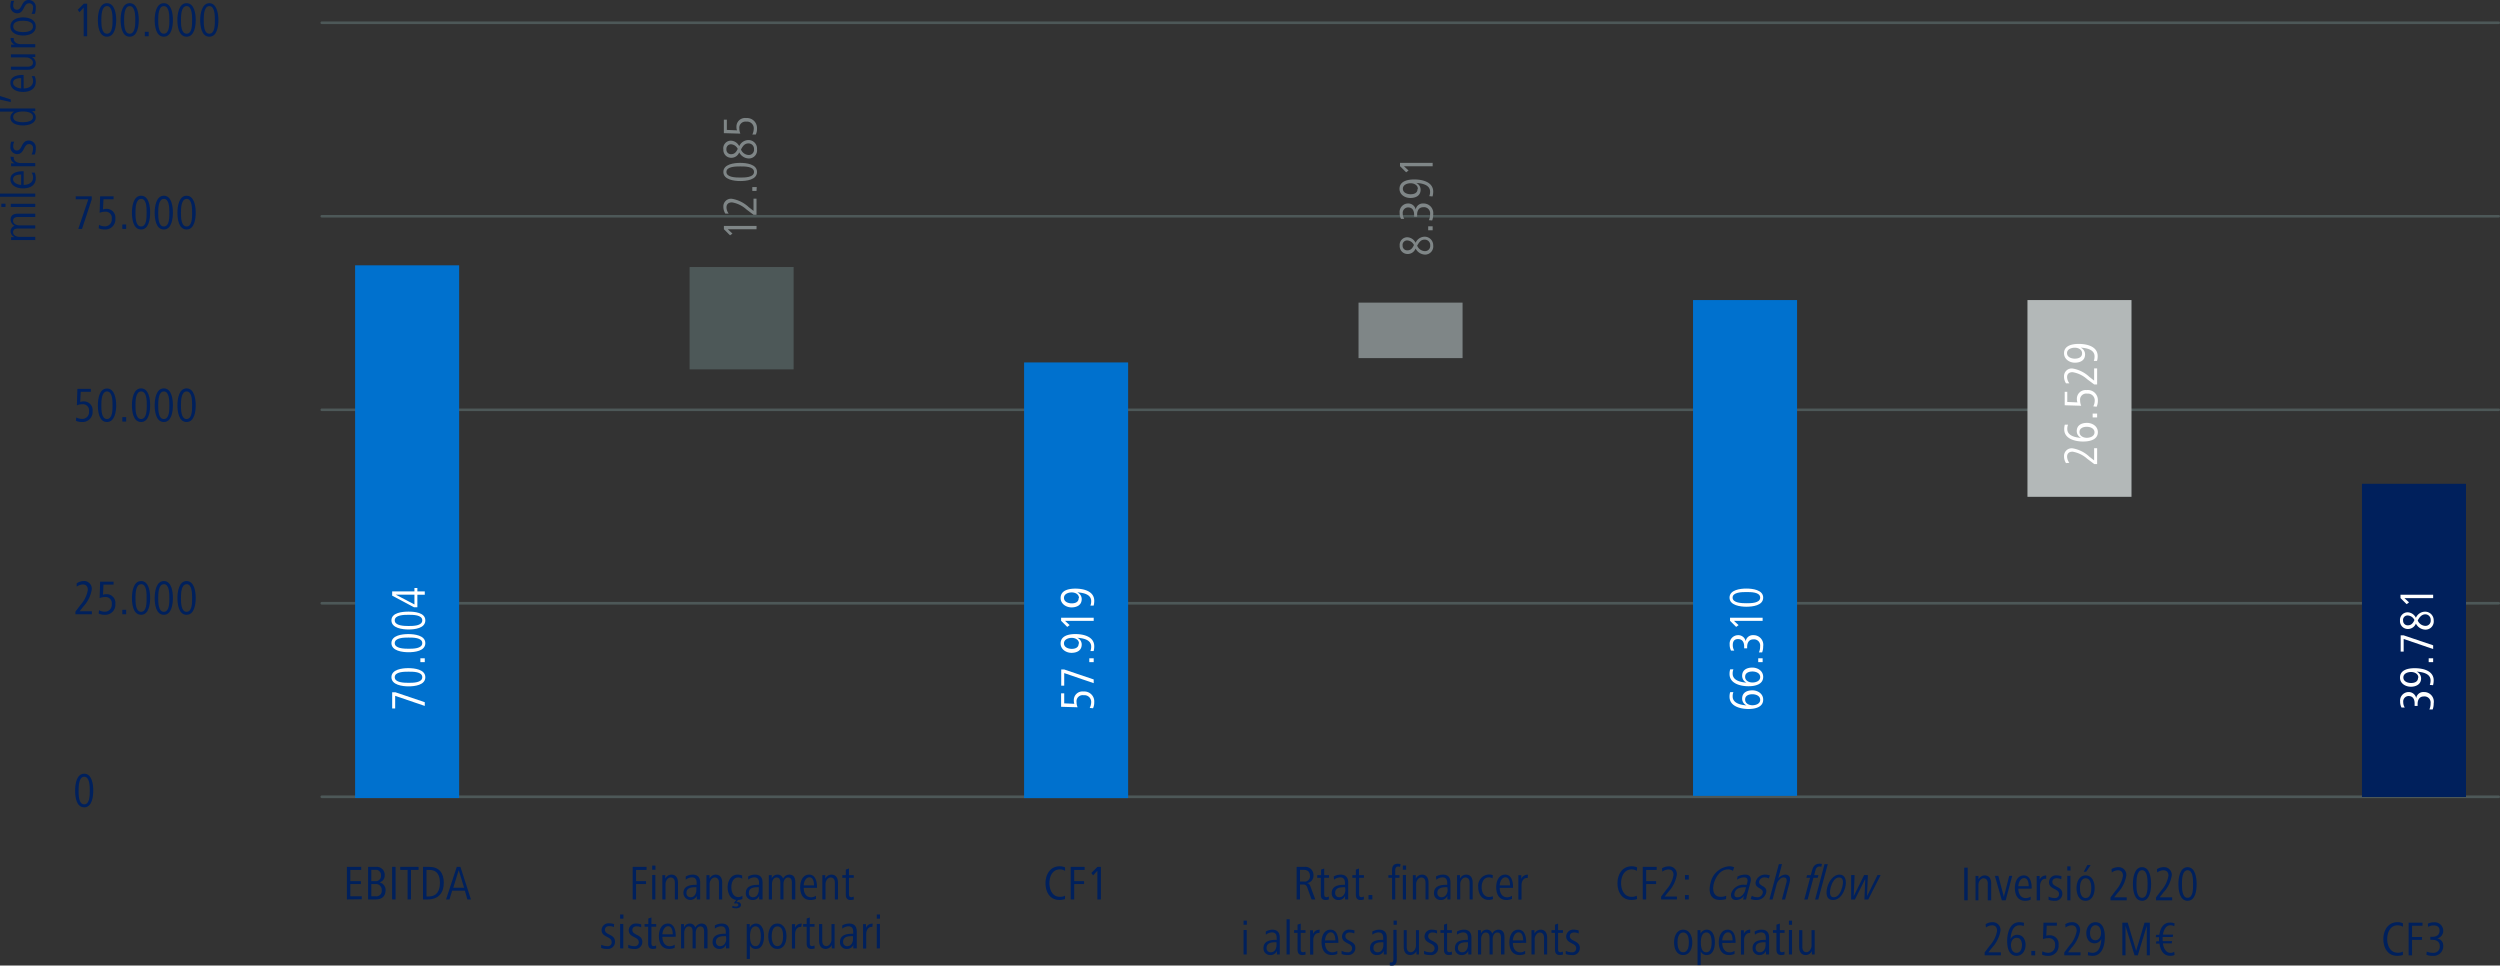 <svg xmlns="http://www.w3.org/2000/svg" viewBox="0 0 408.75 157.87"><rect x="0" y="0" width="408.75" height="157.87" fill="#333333" stroke="none"/><title>c4-grafic-7</title><g id="Capa_2" data-name="Capa 2"><g id="Capa_1-2" data-name="Capa 1"><path d="M13.68,5.93V1.24L13,2l-.29-.4,1-1h.54V5.93Z" style="fill:#00205c"/><path d="M17.49,6C16.17,6,16,4.23,16,3.27S16.21.52,17.49.52,19,2.3,19,3.27,18.78,6,17.49,6Zm0-5c-.88,0-.92,1.53-.92,2.26s0,2.25.92,2.25S18.4,4,18.4,3.27,18.38,1,17.49,1Z" style="fill:#00205c"/><path d="M21.21,6c-1.32,0-1.49-1.79-1.49-2.75S19.93.52,21.21.52s1.48,1.78,1.48,2.75S22.5,6,21.21,6Zm0-5c-.88,0-.92,1.53-.92,2.26s0,2.25.92,2.25.91-1.52.91-2.25S22.1,1,21.21,1Z" style="fill:#00205c"/><path d="M23.68,5.93V5.2h.63v.73Z" style="fill:#00205c"/><path d="M26.79,6c-1.32,0-1.5-1.79-1.5-2.75S25.51.52,26.79.52s1.48,1.78,1.48,2.75S28.08,6,26.79,6Zm0-5c-.89,0-.92,1.53-.92,2.26s0,2.25.92,2.25.9-1.52.9-2.25S27.68,1,26.79,1Z" style="fill:#00205c"/><path d="M30.51,6C29.19,6,29,4.23,29,3.27S29.23.52,30.51.52,32,2.3,32,3.27,31.8,6,30.51,6Zm0-5c-.89,0-.92,1.53-.92,2.26s0,2.25.92,2.25.9-1.52.9-2.25S31.4,1,30.51,1Z" style="fill:#00205c"/><path d="M34.23,6c-1.32,0-1.5-1.79-1.5-2.75S33,.52,34.23.52s1.48,1.78,1.48,2.75S35.52,6,34.23,6Zm0-5c-.89,0-.92,1.53-.92,2.26s0,2.25.92,2.25.9-1.52.9-2.25S35.12,1,34.23,1Z" style="fill:#00205c"/><path d="M13.41,37.43H12.8l1.64-4.85H12.38V32.1H15v.51Z" style="fill:#00205c"/><path d="M17.13,37.52a2.31,2.31,0,0,1-1-.2l.06-.55a2,2,0,0,0,.93.24,1.11,1.11,0,0,0,1.15-1.23,1,1,0,0,0-1.13-1.16,2.06,2.06,0,0,0-.85.18l.08-2.7h2.2v.48H16.92l-.08,1.66a1.55,1.55,0,0,1,.53-.09,1.42,1.42,0,0,1,1.49,1.58A1.64,1.64,0,0,1,17.13,37.52Z" style="fill:#00205c"/><path d="M20,37.43V36.7h.63v.73Z" style="fill:#00205c"/><path d="M23.07,37.52c-1.32,0-1.5-1.79-1.5-2.75S21.79,32,23.07,32s1.48,1.78,1.48,2.75S24.36,37.52,23.07,37.52Zm0-5c-.89,0-.92,1.53-.92,2.26s0,2.25.92,2.25.9-1.52.9-2.25S24,32.51,23.07,32.51Z" style="fill:#00205c"/><path d="M26.79,37.52c-1.32,0-1.5-1.79-1.5-2.75S25.51,32,26.79,32s1.48,1.78,1.48,2.75S28.08,37.52,26.79,37.52Zm0-5c-.89,0-.92,1.53-.92,2.26s0,2.25.92,2.25.9-1.52.9-2.25S27.68,32.51,26.79,32.51Z" style="fill:#00205c"/><path d="M30.51,37.52c-1.32,0-1.5-1.79-1.5-2.75S29.23,32,30.51,32,32,33.8,32,34.77,31.8,37.52,30.51,37.52Zm0-5c-.89,0-.92,1.53-.92,2.26s0,2.25.92,2.25.9-1.52.9-2.25S31.4,32.51,30.51,32.51Z" style="fill:#00205c"/><path d="M13.41,69a2.31,2.31,0,0,1-1-.2l.06-.55a2,2,0,0,0,.93.24,1.1,1.1,0,0,0,1.15-1.23,1,1,0,0,0-1.13-1.16,2.06,2.06,0,0,0-.85.18l.08-2.7h2.2v.48H13.2l-.08,1.66a1.6,1.6,0,0,1,.53-.09,1.42,1.42,0,0,1,1.49,1.58A1.64,1.64,0,0,1,13.41,69Z" style="fill:#00205c"/><path d="M17.49,69C16.17,69,16,67.23,16,66.27s.21-2.75,1.49-2.75S19,65.3,19,66.27,18.78,69,17.49,69Zm0-5c-.88,0-.92,1.53-.92,2.26s0,2.25.92,2.25.91-1.52.91-2.25S18.38,64,17.49,64Z" style="fill:#00205c"/><path d="M20,68.93V68.2h.63v.73Z" style="fill:#00205c"/><path d="M23.07,69c-1.32,0-1.5-1.79-1.5-2.75s.22-2.75,1.5-2.75,1.48,1.78,1.48,2.75S24.36,69,23.07,69Zm0-5c-.89,0-.92,1.53-.92,2.26s0,2.25.92,2.25S24,67,24,66.27,24,64,23.07,64Z" style="fill:#00205c"/><path d="M26.79,69c-1.32,0-1.5-1.79-1.5-2.75s.22-2.75,1.5-2.75,1.48,1.78,1.48,2.75S28.08,69,26.79,69Zm0-5c-.89,0-.92,1.53-.92,2.26s0,2.25.92,2.25.9-1.52.9-2.25S27.68,64,26.79,64Z" style="fill:#00205c"/><path d="M30.51,69c-1.32,0-1.5-1.79-1.5-2.75s.22-2.75,1.5-2.75S32,65.3,32,66.27,31.8,69,30.51,69Zm0-5c-.89,0-.92,1.53-.92,2.26s0,2.25.92,2.25.9-1.52.9-2.25S31.4,64,30.51,64Z" style="fill:#00205c"/><path d="M12.33,100.43V100l.88-1.16a4.71,4.71,0,0,0,1.15-2.38c0-.55-.25-.9-.82-.9a1.79,1.79,0,0,0-1,.37l0-.55A2,2,0,0,1,13.64,95,1.26,1.26,0,0,1,15,96.41a5.28,5.28,0,0,1-1.36,2.74l-.62.79h2v.49Z" style="fill:#00205c"/><path d="M17.13,100.52a2.31,2.31,0,0,1-1-.2l.06-.55a2,2,0,0,0,.93.24,1.11,1.11,0,0,0,1.15-1.23,1,1,0,0,0-1.13-1.16,2.06,2.06,0,0,0-.85.18l.08-2.7h2.2v.48H16.92l-.08,1.66a1.55,1.55,0,0,1,.53-.09,1.42,1.42,0,0,1,1.49,1.58A1.64,1.64,0,0,1,17.13,100.52Z" style="fill:#00205c"/><path d="M20,100.43V99.7h.63v.73Z" style="fill:#00205c"/><path d="M23.07,100.52c-1.32,0-1.5-1.79-1.5-2.75S21.79,95,23.07,95s1.48,1.78,1.48,2.75S24.36,100.52,23.07,100.52Zm0-5c-.89,0-.92,1.53-.92,2.26s0,2.25.92,2.25.9-1.52.9-2.25S24,95.51,23.07,95.51Z" style="fill:#00205c"/><path d="M26.79,100.52c-1.32,0-1.5-1.79-1.5-2.75S25.51,95,26.79,95s1.48,1.78,1.48,2.75S28.08,100.52,26.79,100.52Zm0-5c-.89,0-.92,1.53-.92,2.26s0,2.25.92,2.25.9-1.52.9-2.25S27.68,95.51,26.79,95.51Z" style="fill:#00205c"/><path d="M30.51,100.52c-1.32,0-1.5-1.79-1.5-2.75S29.23,95,30.51,95,32,96.8,32,97.77,31.8,100.52,30.51,100.52Zm0-5c-.89,0-.92,1.53-.92,2.26s0,2.25.92,2.25.9-1.52.9-2.25S31.4,95.51,30.51,95.51Z" style="fill:#00205c"/><path d="M13.77,132c-1.32,0-1.49-1.79-1.49-2.75s.21-2.75,1.49-2.75,1.48,1.78,1.48,2.75S15.06,132,13.77,132Zm0-5c-.88,0-.92,1.53-.92,2.26s0,2.25.92,2.25.91-1.52.91-2.25S14.66,127,13.77,127Z" style="fill:#00205c"/><path d="M5.76,35.48H3c-.42,0-.86.09-.86.62s.6.75,1.05.75H5.76v.51H3c-.42,0-.86.09-.86.61s.6.76,1.05.76H5.76v.52H3c-.39,0-.68,0-1.19,0v-.48l.58,0a1,1,0,0,1-.66-.92.91.91,0,0,1,.66-.92,1.17,1.17,0,0,1-.66-1c0-.73.48-1,1.27-1H5.76Z" style="fill:#00205c"/><path d="M.9,33.84H.22V33.3H.9Zm4.86,0h-4v-.52h4Z" style="fill:#00205c"/><path d="M5.76,32.17H0v-.52H5.76Z" style="fill:#00205c"/><path d="M3.87,30.23c.7,0,1.54-.3,1.54-1.22a1.51,1.51,0,0,0-.24-.79l.5,0a2.19,2.19,0,0,1,.18.9c0,1.24-1,1.68-2.09,1.68S1.7,30.31,1.7,29.29,2.85,28,3.71,28h.16Zm-.41-1.69c-.55,0-1.32.13-1.32.75s.78.92,1.32.94Z" style="fill:#00205c"/><path d="M2.25,25.66a.88.88,0,0,0,0,.16c0,.57.64.84,1.14.84H5.76v.52H3c-.41,0-.78,0-1.19,0v-.48l.61,0a1.06,1.06,0,0,1-.69-.93.38.38,0,0,1,0-.16Z" style="fill:#00205c"/><path d="M5.85,24.27a2.59,2.59,0,0,1-.16,1l-.53,0a2.19,2.19,0,0,0,.24-1,.63.63,0,0,0-.66-.71c-.93,0-.71,1.64-1.94,1.64a1.13,1.13,0,0,1-1.1-1.25,2.26,2.26,0,0,1,.14-.79l.49,0a1.68,1.68,0,0,0-.17.75c0,.33.15.7.6.7.9,0,.69-1.63,1.92-1.63A1.14,1.14,0,0,1,5.85,24.27Z" style="fill:#00205c"/><path d="M5.76,18.18l-.57,0a1.12,1.12,0,0,1,.66,1c0,1.05-1.25,1.33-2.09,1.33S1.7,20.26,1.7,19.2a1.07,1.07,0,0,1,.63-.95H0v-.52H4.59c.44,0,.74,0,1.17,0Zm-3.6.95c0,.76,1,.85,1.6.85s1.64-.13,1.64-.86-1-.89-1.64-.89S2.16,18.38,2.16,19.13Z" style="fill:#00205c"/><path d="M1.75,16.25v.44L0,16.29V15.7Z" style="fill:#00205c"/><path d="M3.87,14.46c.7,0,1.54-.3,1.54-1.23a1.48,1.48,0,0,0-.24-.78l.5,0a2.16,2.16,0,0,1,.18.9c0,1.24-1,1.68-2.09,1.68S1.7,14.54,1.7,13.52s1.15-1.27,2-1.27h.16Zm-.41-1.69c-.55,0-1.32.13-1.32.75s.78.91,1.32.94Z" style="fill:#00205c"/><path d="M5.76,9.33H5.2a1.13,1.13,0,0,1,.65,1c0,.8-.63,1.08-1.33,1.08H1.78V10.9H4.52c.46,0,.87-.18.87-.67s-.61-.84-1.07-.84H1.78V8.88h2.8c.41,0,.78,0,1.18,0Z" style="fill:#00205c"/><path d="M2.25,6.22a.88.88,0,0,0,0,.16c0,.57.64.84,1.14.84H5.76v.52H3c-.41,0-.78,0-1.19,0V7.29l.61,0a1.06,1.06,0,0,1-.69-.93.38.38,0,0,1,0-.16Z" style="fill:#00205c"/><path d="M5.85,4.33c0,1.14-1.13,1.48-2.09,1.48S1.7,5.41,1.7,4.33,2.79,2.84,3.76,2.84,5.85,3.19,5.85,4.33Zm-3.69,0c0,.77,1,.92,1.6.92S5.4,5.13,5.4,4.33s-1-.94-1.64-.94S2.16,3.5,2.16,4.33Z" style="fill:#00205c"/><path d="M5.85,1.27a2.59,2.59,0,0,1-.16,1l-.53,0a2.19,2.19,0,0,0,.24-.95A.63.63,0,0,0,4.74.54C3.81.54,4,2.18,2.8,2.18A1.13,1.13,0,0,1,1.7.93,2.26,2.26,0,0,1,1.84.14l.49,0a1.68,1.68,0,0,0-.17.75c0,.33.15.7.6.7C3.66,1.63,3.45,0,4.68,0A1.14,1.14,0,0,1,5.85,1.27Z" style="fill:#00205c"/><path d="M408.54,67.21H52.61a.21.21,0,0,1,0-.42H408.54a.21.21,0,0,1,0,.42Z" style="fill:#4d5858"/><path d="M408.54,3.94H52.61a.21.21,0,0,1-.21-.22.21.21,0,0,1,.21-.21H408.54a.21.21,0,0,1,.21.21A.21.21,0,0,1,408.54,3.94Z" style="fill:#4d5858"/><path d="M408.54,35.57H52.61a.21.21,0,0,1,0-.42H408.54a.21.21,0,1,1,0,.42Z" style="fill:#4d5858"/><path d="M408.54,98.85H52.61a.21.21,0,0,1-.21-.21.21.21,0,0,1,.21-.22H408.54a.21.21,0,0,1,.21.22A.21.21,0,0,1,408.54,98.85Z" style="fill:#4d5858"/><path d="M408.54,130.49H52.61a.21.21,0,0,1-.21-.22.21.21,0,0,1,.21-.21H408.54a.21.21,0,0,1,.21.21A.21.21,0,0,1,408.54,130.49Z" style="fill:#4d5858"/><path d="M56.72,147.06v-5.33h2.34v.5H57.28v1.83H59v.48H57.28v2h1.87v.49Z" style="fill:#00205c"/><path d="M61.37,147.06H60.18v-5.33h1.3a1.3,1.3,0,0,1,1.42,1.35,1.17,1.17,0,0,1-.86,1.2,1.24,1.24,0,0,1,1,1.31C63,146.64,62.36,147.06,61.37,147.06Zm0-4.84h-.66v1.85h.66a.86.86,0,0,0,.92-1A.82.82,0,0,0,61.4,142.22Zm.05,2.32h-.71v2h.7a.88.88,0,0,0,1-1A.93.93,0,0,0,61.45,144.54Z" style="fill:#00205c"/><path d="M64.11,147.06v-5.33h.57v5.33Z" style="fill:#00205c"/><path d="M67.2,142.23v4.83h-.56v-4.83h-1.2v-.5h3v.5Z" style="fill:#00205c"/><path d="M69.92,147.06h-.76v-5.33h1c1.65,0,2.4,1,2.4,2.63S71.68,147.06,69.92,147.06Zm.28-4.83h-.47v4.34h.37c1.36,0,1.83-1,1.83-2.21S71.51,142.23,70.2,142.23Z" style="fill:#00205c"/><path d="M76.42,147.06,76,145.62H73.93l-.44,1.44h-.56l1.75-5.33h.6L77,147.06ZM75,142.27l-.89,2.88h1.77Z" style="fill:#00205c"/><path d="M104,142.23v1.84h1.63v.47H104v2.52h-.56v-5.33h2.27v.5Z" style="fill:#00205c"/><path d="M106.63,142.2v-.68h.54v.68Zm0,4.86v-4h.52v4Z" style="fill:#00205c"/><path d="M110.34,147.06v-2.73c0-.47-.19-.86-.69-.86s-.84.59-.84,1.06v2.53h-.52v-2.79c0-.41,0-.78,0-1.19h.48l0,.58a1.13,1.13,0,0,1,1-.66c.8,0,1.08.62,1.08,1.32v2.74Z" style="fill:#00205c"/><path d="M113.92,147.06l0-.59a1.14,1.14,0,0,1-2.18-.47c0-1.08,1-1.33,1.91-1.33h.25v-.28c0-.53-.14-.94-.78-.94a1.76,1.76,0,0,0-1,.38l0-.52a2.28,2.28,0,0,1,1.12-.31c.9,0,1.24.53,1.24,1.31v1.89c0,.31,0,.58,0,.86Zm-.06-2h-.13c-.68,0-1.49.08-1.49.92a.65.65,0,0,0,.68.72c.67,0,.94-.65.94-1.21Z" style="fill:#00205c"/><path d="M117.55,147.06v-2.73c0-.47-.19-.86-.69-.86s-.84.59-.84,1.06v2.53h-.52v-2.79c0-.41,0-.78,0-1.19H116v.58a1.16,1.16,0,0,1,1-.66c.8,0,1.08.62,1.08,1.32v2.74Z" style="fill:#00205c"/><path d="M120.37,148.51a1.61,1.61,0,0,1-.68-.13l.09-.28a1.24,1.24,0,0,0,.53.12c.23,0,.41-.08.41-.26a.28.28,0,0,0-.31-.26.92.92,0,0,0-.28.05l-.11-.15.35-.46c-1-.13-1.4-1.12-1.4-2.08,0-1.15.64-2.06,1.64-2.06a2,2,0,0,1,.74.15l0,.52a1.14,1.14,0,0,0-.66-.2c-.84,0-1.11.88-1.11,1.59s.27,1.62,1.16,1.62a1.17,1.17,0,0,0,.64-.22l0,.54a2.26,2.26,0,0,1-.72.15l-.26.35a1.09,1.09,0,0,1,.26,0,.46.46,0,0,1,.49.47C121.14,148.29,120.84,148.51,120.37,148.51Z" style="fill:#00205c"/><path d="M124.12,147.06l0-.59a1.08,1.08,0,0,1-1.08.68,1.07,1.07,0,0,1-1.1-1.15c0-1.08,1-1.33,1.9-1.33h.26v-.28c0-.53-.14-.94-.78-.94a1.76,1.76,0,0,0-1,.38l0-.52a2.28,2.28,0,0,1,1.12-.31c.9,0,1.24.53,1.24,1.31v1.89c0,.31,0,.58,0,.86Zm-.06-2h-.13c-.68,0-1.49.08-1.49.92a.65.65,0,0,0,.68.72c.67,0,.94-.65.94-1.21Z" style="fill:#00205c"/><path d="M129.47,147.06v-2.73c0-.42-.09-.86-.62-.86s-.75.6-.75,1.05v2.54h-.51v-2.73c0-.42-.09-.86-.62-.86s-.75.6-.75,1.05v2.54h-.52v-2.79c0-.39,0-.68,0-1.19h.48v.58a1,1,0,0,1,.93-.66.91.91,0,0,1,.92.66,1.17,1.17,0,0,1,1-.66c.73,0,1,.48,1,1.27v2.79Z" style="fill:#00205c"/><path d="M131.41,145.17c0,.7.29,1.54,1.22,1.54a1.47,1.47,0,0,0,.78-.25l0,.51a2.13,2.13,0,0,1-.9.18c-1.24,0-1.68-1-1.68-2.09s.47-2.06,1.48-2.06,1.27,1.15,1.27,2v.16Zm1.68-.41c0-.55-.13-1.32-.75-1.32s-.91.78-.93,1.32Z" style="fill:#00205c"/><path d="M136.5,147.06v-2.73c0-.47-.19-.86-.69-.86s-.84.59-.84,1.06v2.53h-.52v-2.79c0-.41,0-.78,0-1.19h.48l0,.58a1.13,1.13,0,0,1,1-.66c.8,0,1.08.62,1.08,1.32v2.74Z" style="fill:#00205c"/><path d="M139.61,147.06a1.69,1.69,0,0,1-.56.09c-.56,0-.76-.37-.76-.88v-2.75h-.57v-.44h.57v-.9l.52-.18v1.08h.78v.44h-.78v2.59c0,.3,0,.58.4.58a.73.73,0,0,0,.35-.12Z" style="fill:#00205c"/><path d="M99.29,155.15a2.65,2.65,0,0,1-1-.16l0-.53a2.19,2.19,0,0,0,1,.24A.62.62,0,0,0,100,154c0-.93-1.64-.71-1.64-1.94a1.14,1.14,0,0,1,1.26-1.1,2.3,2.3,0,0,1,.79.14l-.05.49a1.61,1.61,0,0,0-.74-.17c-.34,0-.71.15-.71.6,0,.9,1.64.69,1.64,1.92A1.15,1.15,0,0,1,99.29,155.15Z" style="fill:#00205c"/><path d="M101.39,150.2v-.68h.54v.68Zm0,4.86v-4h.52v4Z" style="fill:#00205c"/><path d="M103.72,155.15a2.67,2.67,0,0,1-1-.16l0-.53a2.19,2.19,0,0,0,1,.24.63.63,0,0,0,.72-.66c0-.93-1.64-.71-1.64-1.94a1.13,1.13,0,0,1,1.25-1.1,2.26,2.26,0,0,1,.79.14l0,.49a1.68,1.68,0,0,0-.75-.17c-.33,0-.7.15-.7.6,0,.9,1.63.69,1.63,1.92A1.14,1.14,0,0,1,103.72,155.15Z" style="fill:#00205c"/><path d="M107.29,155.06a1.73,1.73,0,0,1-.56.09c-.57,0-.76-.37-.76-.88v-2.75h-.58v-.44H106v-.9l.51-.18v1.08h.78v.44h-.78v2.59c0,.3,0,.58.41.58a.81.81,0,0,0,.35-.12Z" style="fill:#00205c"/><path d="M108.3,153.17c0,.7.3,1.54,1.23,1.54a1.52,1.52,0,0,0,.78-.25l0,.51a2.19,2.19,0,0,1-.9.18c-1.24,0-1.68-1-1.68-2.09s.46-2.06,1.48-2.06,1.27,1.15,1.27,2v.16Zm1.69-.41c0-.55-.13-1.32-.75-1.32s-.91.78-.94,1.32Z" style="fill:#00205c"/><path d="M115.12,155.06v-2.73c0-.42-.09-.86-.62-.86s-.75.6-.75,1.05v2.54h-.51v-2.73c0-.42-.09-.86-.62-.86s-.75.6-.75,1.05v2.54h-.52v-2.79c0-.39,0-.68,0-1.19h.48v.58a1,1,0,0,1,.93-.66.91.91,0,0,1,.92.66,1.17,1.17,0,0,1,1-.66c.73,0,1,.48,1,1.27v2.79Z" style="fill:#00205c"/><path d="M118.69,155.06l0-.59a1.09,1.09,0,0,1-1.09.68,1.06,1.06,0,0,1-1.09-1.15c0-1.08,1-1.33,1.9-1.33h.26v-.28c0-.53-.15-.94-.79-.94a1.73,1.73,0,0,0-1,.38l0-.52a2.32,2.32,0,0,1,1.13-.31c.89,0,1.24.53,1.24,1.31v1.89c0,.31,0,.58,0,.86Zm0-2h-.13c-.69,0-1.5.08-1.5.92a.66.66,0,0,0,.68.72c.68,0,1-.65,1-1.21Z" style="fill:#00205c"/><path d="M123.61,155.15a1,1,0,0,1-1-.61v2.25h-.52v-4.52c0-.44,0-.75,0-1.19h.49v.59a1.15,1.15,0,0,1,1-.67c1.07,0,1.34,1.19,1.34,2.06S124.67,155.15,123.61,155.15Zm-.08-3.69c-.74,0-.9.93-.9,1.6s.1,1.64.9,1.64.86-1.1.86-1.64S124.3,151.46,123.53,151.46Z" style="fill:#00205c"/><path d="M127.1,155.15c-1.14,0-1.49-1.13-1.49-2.09S126,151,127.1,151s1.49,1.09,1.49,2.06S128.24,155.15,127.1,155.15Zm0-3.69c-.77,0-.93,1-.93,1.6s.13,1.64.93,1.64.94-1,.94-1.64S127.92,151.46,127.1,151.46Z" style="fill:#00205c"/><path d="M131,151.55l-.15,0c-.57,0-.85.64-.85,1.14v2.39h-.52v-2.79c0-.41,0-.78,0-1.19H130l0,.61a1,1,0,0,1,.92-.69.43.43,0,0,1,.17,0Z" style="fill:#00205c"/><path d="M133.21,155.06a1.77,1.77,0,0,1-.56.09c-.57,0-.76-.37-.76-.88v-2.75h-.58v-.44h.58v-.9l.51-.18v1.08h.78v.44h-.78v2.59c0,.3,0,.58.41.58a.81.81,0,0,0,.35-.12Z" style="fill:#00205c"/><path d="M136,155.06v-.56a1.13,1.13,0,0,1-1,.65c-.8,0-1.08-.63-1.08-1.33v-2.74h.52v2.74c0,.46.18.87.67.87s.84-.61.84-1.07v-2.54h.51v2.8c0,.41,0,.78,0,1.18Z" style="fill:#00205c"/><path d="M139.52,155.06l0-.59a1.08,1.08,0,0,1-1.08.68,1.07,1.07,0,0,1-1.1-1.15c0-1.08,1-1.33,1.9-1.33h.26v-.28c0-.53-.15-.94-.79-.94a1.76,1.76,0,0,0-1,.38l0-.52a2.32,2.32,0,0,1,1.13-.31c.9,0,1.24.53,1.24,1.31v1.89c0,.31,0,.58,0,.86Zm-.05-2h-.13c-.69,0-1.49.08-1.49.92a.65.65,0,0,0,.68.72c.67,0,.94-.65.94-1.21Z" style="fill:#00205c"/><path d="M142.63,151.55l-.15,0c-.58,0-.85.64-.85,1.14v2.39h-.52v-2.79c0-.41,0-.78,0-1.19h.48v.61a1.06,1.06,0,0,1,.93-.69.47.47,0,0,1,.17,0Z" style="fill:#00205c"/><path d="M143.35,150.2v-.68h.53v.68Zm0,4.86v-4h.52v4Z" style="fill:#00205c"/><path d="M174.13,147a2.78,2.78,0,0,1-.92.14c-1.58,0-2.27-1.32-2.27-2.75s.79-2.75,2.29-2.75a2.08,2.08,0,0,1,.91.18l0,.57a1.58,1.58,0,0,0-.87-.24c-1.21,0-1.69,1.18-1.69,2.25s.5,2.23,1.7,2.23a1.83,1.83,0,0,0,.86-.18Z" style="fill:#00205c"/><path d="M175.63,142.23v1.84h1.62v.47h-1.62v2.52h-.57v-5.33h2.28v.5Z" style="fill:#00205c"/><path d="M179.42,147.06v-4.69l-.7.76-.29-.4,1-1H180v5.33Z" style="fill:#00205c"/><path d="M214.44,147.06l-.64-1.79c-.12-.36-.26-.65-.67-.65h-.58v2.44H212v-5.33h1.32a1.32,1.32,0,0,1,1.43,1.38,1.2,1.2,0,0,1-1.05,1.28c.31.06.43.22.55.53l.8,2.14Zm-1.29-4.84h-.6v1.91h.62a.86.86,0,0,0,1-1C214.15,142.51,213.76,142.22,213.15,142.22Z" style="fill:#00205c"/><path d="M217.27,147.06a1.73,1.73,0,0,1-.56.09c-.57,0-.76-.37-.76-.88v-2.75h-.58v-.44H216v-.9l.51-.18v1.08h.78v.44h-.78v2.59c0,.3,0,.58.41.58a.77.77,0,0,0,.35-.12Z" style="fill:#00205c"/><path d="M219.92,147.06l0-.59a1.09,1.09,0,0,1-1.09.68,1.06,1.06,0,0,1-1.09-1.15c0-1.08,1-1.33,1.9-1.33h.26v-.28c0-.53-.15-.94-.79-.94a1.76,1.76,0,0,0-1,.38l-.05-.52a2.32,2.32,0,0,1,1.13-.31c.9,0,1.24.53,1.24,1.31v1.89c0,.31,0,.58,0,.86Zm0-2h-.13c-.69,0-1.49.08-1.49.92a.65.65,0,0,0,.67.72c.68,0,1-.65,1-1.21Z" style="fill:#00205c"/><path d="M223,147.06a1.69,1.69,0,0,1-.56.09c-.57,0-.76-.37-.76-.88v-2.75h-.57v-.44h.57v-.9l.52-.18v1.08H223v.44h-.78v2.59c0,.3,0,.58.4.58a.77.77,0,0,0,.35-.12Z" style="fill:#00205c"/><path d="M223.75,147.06v-.72h.63v.72Z" style="fill:#00205c"/><path d="M228.91,141.74a.84.84,0,0,0-.3-.06c-.35,0-.49.24-.49.61v.79h.69v.44h-.69v3.54h-.52v-3.54H227v-.44h.6v-.75c0-.79.3-1.11,1-1.11a2.13,2.13,0,0,1,.39.06Zm.45.46v-.68h.54v.68Zm0,4.86v-4h.52v4Z" style="fill:#00205c"/><path d="M233.07,147.06v-2.73c0-.47-.19-.86-.69-.86s-.84.59-.84,1.06v2.53H231v-2.79c0-.41,0-.78,0-1.19h.48v.58a1.16,1.16,0,0,1,1-.66c.8,0,1.08.62,1.08,1.32v2.74Z" style="fill:#00205c"/><path d="M236.64,147.06l0-.59a1.09,1.09,0,0,1-1.09.68,1.06,1.06,0,0,1-1.09-1.15c0-1.08,1-1.33,1.9-1.33h.26v-.28c0-.53-.15-.94-.79-.94a1.73,1.73,0,0,0-1,.38l-.05-.52a2.32,2.32,0,0,1,1.13-.31c.9,0,1.24.53,1.24,1.31v1.89c0,.31,0,.58,0,.86Zm0-2h-.13c-.69,0-1.5.08-1.5.92a.66.66,0,0,0,.68.72c.68,0,1-.65,1-1.21Z" style="fill:#00205c"/><path d="M240.28,147.06v-2.73c0-.47-.2-.86-.69-.86s-.84.59-.84,1.06v2.53h-.52v-2.79c0-.41,0-.78,0-1.19h.47l0,.58a1.15,1.15,0,0,1,1-.66c.8,0,1.08.62,1.08,1.32v2.74Z" style="fill:#00205c"/><path d="M244.11,147a1.81,1.81,0,0,1-.72.13c-1.19,0-1.7-1.07-1.7-2.09a1.84,1.84,0,0,1,1.73-2.06,1.66,1.66,0,0,1,.66.11l-.05.52a1.09,1.09,0,0,0-.61-.16c-.87,0-1.17.88-1.17,1.59s.3,1.62,1.22,1.62a1.31,1.31,0,0,0,.59-.14Z" style="fill:#00205c"/><path d="M245.2,145.17c0,.7.3,1.54,1.23,1.54a1.49,1.49,0,0,0,.78-.25l0,.51a2.16,2.16,0,0,1-.9.18c-1.24,0-1.68-1-1.68-2.09s.46-2.06,1.48-2.06,1.27,1.15,1.27,2v.16Zm1.69-.41c0-.55-.13-1.32-.75-1.32s-.91.78-.94,1.32Z" style="fill:#00205c"/><path d="M249.77,143.55l-.15,0c-.58,0-.85.64-.85,1.14v2.39h-.52v-2.79c0-.41,0-.78,0-1.19h.48v.61a1.07,1.07,0,0,1,.93-.69.43.43,0,0,1,.17,0Z" style="fill:#00205c"/><path d="M203.32,151.2v-.68h.54v.68Zm0,4.86v-4h.52v4Z" style="fill:#00205c"/><path d="M208.77,156.06l0-.59a1.1,1.1,0,0,1-1.09.68,1.07,1.07,0,0,1-1.1-1.15c0-1.08,1-1.33,1.91-1.33h.25v-.28c0-.53-.14-.94-.78-.94a1.71,1.71,0,0,0-1,.38l0-.52A2.28,2.28,0,0,1,208,152c.9,0,1.24.53,1.24,1.31v1.89c0,.31,0,.58,0,.86Zm-.06-2h-.13c-.68,0-1.49.08-1.49.92a.65.65,0,0,0,.68.72c.67,0,.94-.65.94-1.21Z" style="fill:#00205c"/><path d="M210.35,156.06V150.3h.52v5.76Z" style="fill:#00205c"/><path d="M213.47,156.06a1.69,1.69,0,0,1-.56.09c-.57,0-.76-.37-.76-.88v-2.75h-.57v-.44h.57v-.9l.52-.18v1.08h.78v.44h-.78v2.59c0,.3,0,.58.4.58a.77.77,0,0,0,.35-.12Z" style="fill:#00205c"/><path d="M215.72,152.55l-.15,0c-.58,0-.85.64-.85,1.14v2.39h-.52v-2.79c0-.41,0-.78,0-1.19h.48v.61a1.07,1.07,0,0,1,.93-.69.47.47,0,0,1,.17,0Z" style="fill:#00205c"/><path d="M216.64,154.17c0,.7.3,1.54,1.22,1.54a1.53,1.53,0,0,0,.79-.25l0,.51a2.19,2.19,0,0,1-.9.18c-1.24,0-1.68-1-1.68-2.09s.46-2.06,1.48-2.06,1.27,1.15,1.27,2v.16Zm1.69-.41c0-.55-.13-1.32-.75-1.32s-.91.78-.94,1.32Z" style="fill:#00205c"/><path d="M220.35,156.15a2.65,2.65,0,0,1-1-.16l0-.53a2.15,2.15,0,0,0,1,.24.63.63,0,0,0,.71-.66c0-.93-1.64-.71-1.64-1.94a1.14,1.14,0,0,1,1.26-1.1,2.35,2.35,0,0,1,.79.14l-.05.49a1.63,1.63,0,0,0-.74-.17c-.34,0-.71.15-.71.6,0,.9,1.63.69,1.63,1.92A1.14,1.14,0,0,1,220.35,156.15Z" style="fill:#00205c"/><path d="M226.24,156.06l0-.59a1.1,1.1,0,0,1-1.09.68A1.06,1.06,0,0,1,224,155c0-1.08,1-1.33,1.9-1.33h.25v-.28c0-.53-.14-.94-.78-.94a1.73,1.73,0,0,0-1,.38l0-.52a2.32,2.32,0,0,1,1.13-.31c.89,0,1.24.53,1.24,1.31v1.89a7.88,7.88,0,0,0,0,.86Zm-.06-2h-.12c-.69,0-1.5.08-1.5.92a.65.65,0,0,0,.68.72c.67,0,.94-.65.94-1.21Z" style="fill:#00205c"/><path d="M228.38,156.82c0,.5-.12,1.05-.82,1.05a.86.86,0,0,1-.34-.05l0-.46a.64.64,0,0,0,.2,0c.19,0,.4,0,.4-.54v-4.79h.52Zm-.53-5.62v-.68h.53v.68Z" style="fill:#00205c"/><path d="M231.59,156.06v-.56a1.13,1.13,0,0,1-1,.65c-.8,0-1.08-.63-1.08-1.33v-2.74H230v2.74c0,.46.18.87.67.87s.84-.61.84-1.07v-2.54H232v2.8c0,.41,0,.78,0,1.18Z" style="fill:#00205c"/><path d="M233.84,156.15a2.59,2.59,0,0,1-1-.16l0-.53a2.12,2.12,0,0,0,1,.24.63.63,0,0,0,.71-.66c0-.93-1.64-.71-1.64-1.94a1.13,1.13,0,0,1,1.25-1.1,2.36,2.36,0,0,1,.8.14l0,.49a1.65,1.65,0,0,0-.75-.17c-.33,0-.7.15-.7.6,0,.9,1.63.69,1.63,1.92A1.14,1.14,0,0,1,233.84,156.15Z" style="fill:#00205c"/><path d="M237.41,156.06a1.73,1.73,0,0,1-.56.09c-.57,0-.76-.37-.76-.88v-2.75h-.58v-.44h.58v-.9l.51-.18v1.08h.78v.44h-.78v2.59c0,.3,0,.58.41.58a.77.77,0,0,0,.35-.12Z" style="fill:#00205c"/><path d="M240.06,156.06l0-.59a1.09,1.09,0,0,1-1.09.68,1.06,1.06,0,0,1-1.09-1.15c0-1.08,1-1.33,1.9-1.33H240v-.28c0-.53-.15-.94-.79-.94a1.73,1.73,0,0,0-1,.38l0-.52a2.32,2.32,0,0,1,1.13-.31c.9,0,1.24.53,1.24,1.31v1.89c0,.31,0,.58,0,.86Zm-.05-2h-.13c-.69,0-1.5.08-1.5.92a.66.66,0,0,0,.68.72c.68,0,.95-.65.95-1.21Z" style="fill:#00205c"/><path d="M245.41,156.06v-2.73c0-.42-.08-.86-.61-.86s-.75.6-.75,1.05v2.54h-.51v-2.73c0-.42-.09-.86-.62-.86s-.75.6-.75,1.05v2.54h-.52v-2.79c0-.39,0-.68,0-1.19h.48l0,.58a1,1,0,0,1,.93-.66.91.91,0,0,1,.92.66,1.16,1.16,0,0,1,1-.66c.72,0,1,.48,1,1.27v2.79Z" style="fill:#00205c"/><path d="M247.35,154.17c0,.7.3,1.54,1.23,1.54a1.52,1.52,0,0,0,.78-.25l0,.51a2.19,2.19,0,0,1-.9.18c-1.24,0-1.68-1-1.68-2.09s.46-2.06,1.48-2.06,1.27,1.15,1.27,2v.16Zm1.69-.41c0-.55-.13-1.32-.75-1.32s-.91.78-.94,1.32Z" style="fill:#00205c"/><path d="M252.45,156.06v-2.73c0-.47-.2-.86-.69-.86s-.84.59-.84,1.06v2.53h-.52v-2.79c0-.41,0-.78,0-1.19h.48v.58a1.16,1.16,0,0,1,1-.66c.8,0,1.08.62,1.08,1.32v2.74Z" style="fill:#00205c"/><path d="M255.56,156.06a1.73,1.73,0,0,1-.56.09c-.57,0-.76-.37-.76-.88v-2.75h-.57v-.44h.57v-.9l.51-.18v1.08h.79v.44h-.79v2.59c0,.3,0,.58.41.58a.77.77,0,0,0,.35-.12Z" style="fill:#00205c"/><path d="M257,156.15a2.65,2.65,0,0,1-1-.16l0-.53a2.12,2.12,0,0,0,1,.24.63.63,0,0,0,.71-.66c0-.93-1.64-.71-1.64-1.94a1.14,1.14,0,0,1,1.26-1.1,2.35,2.35,0,0,1,.79.14l0,.49a1.63,1.63,0,0,0-.74-.17c-.34,0-.71.15-.71.6,0,.9,1.63.69,1.63,1.92A1.14,1.14,0,0,1,257,156.15Z" style="fill:#00205c"/><path d="M267.66,147a2.87,2.87,0,0,1-.92.14c-1.59,0-2.28-1.32-2.28-2.75s.79-2.75,2.29-2.75a2.13,2.13,0,0,1,.92.18l-.05.57a1.58,1.58,0,0,0-.87-.24c-1.21,0-1.7,1.18-1.7,2.25s.5,2.23,1.7,2.23a1.83,1.83,0,0,0,.86-.18Z" style="fill:#00205c"/><path d="M269.15,142.23v1.84h1.63v.47h-1.63v2.52h-.56v-5.33h2.28v.5Z" style="fill:#00205c"/><path d="M271.59,147.06v-.47l.88-1.16a4.72,4.72,0,0,0,1.15-2.37c0-.55-.26-.9-.83-.9a1.72,1.72,0,0,0-1,.36l-.05-.55a2.07,2.07,0,0,1,1.12-.32,1.25,1.25,0,0,1,1.3,1.39,5.31,5.31,0,0,1-1.36,2.75l-.62.79h2v.48Z" style="fill:#00205c"/><path d="M275.49,143.81v-.74h.63v.74Zm0,3.25v-.72h.63v.72Z" style="fill:#00205c"/><path d="M282.21,147a3.22,3.22,0,0,1-1,.14c-1.58,0-1.92-1.32-1.54-2.75a3.4,3.4,0,0,1,3-2.75,1.82,1.82,0,0,1,.87.17l-.21.58a1.27,1.27,0,0,0-.8-.24c-1.21,0-2,1.17-2.3,2.25s-.1,2.23,1.1,2.23a2.14,2.14,0,0,0,.91-.18Z" style="fill:#00205c"/><path d="M285,147.07l.12-.6a1.49,1.49,0,0,1-1.27.68c-.71,0-.95-.53-.78-1.15a2.1,2.1,0,0,1,2.25-1.33h.26l.08-.28c.14-.53.1-.94-.53-.94a2.21,2.21,0,0,0-1.13.38l.09-.52a2.79,2.79,0,0,1,1.21-.31c.9,0,1.1.53.89,1.31l-.51,1.89c-.08.31-.14.59-.19.87Zm.47-2h-.12c-.69,0-1.52.07-1.74.92-.11.4,0,.72.48.72.67,0,1.12-.65,1.27-1.21Z" style="fill:#00205c"/><path d="M287.17,147.15a2.32,2.32,0,0,1-.94-.16l.19-.53a1.8,1.8,0,0,0,.89.24.86.86,0,0,0,.89-.66c.24-.93-1.45-.71-1.12-1.94a1.56,1.56,0,0,1,1.55-1.1,2,2,0,0,1,.75.14l-.18.49a1.37,1.37,0,0,0-.7-.17.84.84,0,0,0-.86.6c-.24.9,1.44.69,1.12,1.92A1.58,1.58,0,0,1,287.17,147.15Z" style="fill:#00205c"/><path d="M291.34,147.07l.73-2.75c.13-.47.05-.86-.45-.86s-1,.62-1.13,1.09l-.67,2.52h-.52l1.54-5.78h.52l-.63,2.37a1.55,1.55,0,0,1,1.14-.66c.8,0,.91.62.72,1.31l-.73,2.76Z" style="fill:#00205c"/><path d="M297.77,141.73a.88.88,0,0,0-.27-.06c-.36,0-.57.24-.67.62l-.21.79h.7l-.12.44h-.7l-.95,3.55H295l.95-3.55h-.61l.12-.44h.61l.2-.75c.21-.79.6-1.12,1.27-1.12a1.21,1.21,0,0,1,.36.07Zm-1,5.34,1.54-5.78h.53l-1.55,5.78Z" style="fill:#00205c"/><path d="M299.69,147.15c-1.14,0-1.18-1.13-.93-2.09s1-2.06,2-2.06,1.2,1.09.94,2.06S300.83,147.15,299.69,147.15Zm1-3.69c-.77,0-1.2,1-1.36,1.6s-.31,1.64.49,1.64,1.21-1,1.38-1.64S301.5,143.46,300.68,143.46Z" style="fill:#00205c"/><path d="M305.46,147.07h-.63l.14-3.37-1.69,3.37h-.62l0-4h.57l-.15,3.46,1.71-3.46h.61l-.14,3.46,1.71-3.46h.52Z" style="fill:#00205c"/><path d="M275.2,156.15c-1.15,0-1.49-1.13-1.49-2.09s.41-2.06,1.49-2.06,1.49,1.09,1.49,2.06S276.33,156.15,275.2,156.15Zm0-3.69c-.77,0-.93,1-.93,1.6s.13,1.64.93,1.64.93-1,.93-1.64S276,152.46,275.2,152.46Z" style="fill:#00205c"/><path d="M279.07,156.15a1,1,0,0,1-1-.61v2.25h-.52v-4.52c0-.44,0-.75,0-1.19h.48l0,.59a1.14,1.14,0,0,1,1-.67c1.08,0,1.35,1.19,1.35,2.06S280.12,156.15,279.07,156.15Zm-.08-3.69c-.74,0-.9.93-.9,1.6s.1,1.64.89,1.64.87-1.1.87-1.64S279.76,152.46,279,152.46Z" style="fill:#00205c"/><path d="M281.59,154.17c0,.7.3,1.54,1.22,1.54a1.53,1.53,0,0,0,.79-.25l0,.51a2.19,2.19,0,0,1-.9.18c-1.24,0-1.68-1-1.68-2.09s.46-2.06,1.48-2.06,1.27,1.15,1.27,2v.16Zm1.69-.41c0-.55-.13-1.32-.75-1.32s-.92.78-.94,1.32Z" style="fill:#00205c"/><path d="M286.16,152.55l-.15,0c-.58,0-.85.64-.85,1.14v2.39h-.52v-2.79c0-.41,0-.78,0-1.19h.48l0,.61A1.06,1.06,0,0,1,286,152a.47.47,0,0,1,.17,0Z" style="fill:#00205c"/><path d="M288.73,156.06l0-.59a1.08,1.08,0,0,1-1.08.68,1.07,1.07,0,0,1-1.1-1.15c0-1.08,1-1.33,1.9-1.33h.26v-.28c0-.53-.14-.94-.78-.94a1.76,1.76,0,0,0-1,.38l-.05-.52a2.32,2.32,0,0,1,1.13-.31c.9,0,1.24.53,1.24,1.31v1.89c0,.31,0,.58,0,.86Zm-.06-2h-.13c-.69,0-1.49.08-1.49.92a.65.65,0,0,0,.68.72c.67,0,.94-.65.94-1.21Z" style="fill:#00205c"/><path d="M291.77,156.06a1.69,1.69,0,0,1-.56.09c-.56,0-.76-.37-.76-.88v-2.75h-.57v-.44h.57v-.9L291,151v1.08h.78v.44H291v2.59c0,.3,0,.58.4.58a.81.81,0,0,0,.36-.12Z" style="fill:#00205c"/><path d="M292.49,151.2v-.68H293v.68Zm0,4.86v-4H293v4Z" style="fill:#00205c"/><path d="M296.24,156.06l0-.56a1.12,1.12,0,0,1-1,.65c-.8,0-1.08-.63-1.08-1.33v-2.74h.52v2.74c0,.46.19.87.67.87s.84-.61.84-1.07v-2.54h.51v2.8c0,.41,0,.78,0,1.18Z" style="fill:#00205c"/><path d="M321.15,147.2v-5.34h.57v5.34Z" style="fill:#00205c"/><path d="M325,147.2v-2.74c0-.47-.2-.86-.69-.86s-.84.59-.84,1.06v2.54H323v-2.8c0-.41,0-.78,0-1.19h.48l0,.58a1.15,1.15,0,0,1,1-.66c.8,0,1.08.62,1.08,1.32v2.75Z" style="fill:#00205c"/><path d="M327.93,147.2h-.63l-1.14-4h.57l.9,3.44.88-3.44H329Z" style="fill:#00205c"/><path d="M330,145.3c0,.7.3,1.54,1.22,1.54a1.51,1.51,0,0,0,.79-.24l0,.5a2.19,2.19,0,0,1-.9.18c-1.24,0-1.68-1-1.68-2.09s.46-2.06,1.48-2.06,1.27,1.15,1.27,2v.16Zm1.69-.41c0-.55-.13-1.32-.75-1.32s-.92.78-.94,1.32Z" style="fill:#00205c"/><path d="M334.55,143.68l-.15,0c-.58,0-.85.64-.85,1.14v2.4H333v-2.8c0-.41,0-.78,0-1.19h.48l0,.61a1.07,1.07,0,0,1,.93-.69.38.38,0,0,1,.16,0Z" style="fill:#00205c"/><path d="M335.94,147.28a2.59,2.59,0,0,1-1-.16l0-.53a2.19,2.19,0,0,0,1,.24.63.63,0,0,0,.71-.66c0-.93-1.64-.71-1.64-1.94a1.13,1.13,0,0,1,1.25-1.1,2.36,2.36,0,0,1,.8.14l-.05.5a1.69,1.69,0,0,0-.75-.18c-.33,0-.7.15-.7.6,0,.9,1.63.69,1.63,1.92A1.14,1.14,0,0,1,335.94,147.28Z" style="fill:#00205c"/><path d="M338,142.33v-.68h.53v.68Zm0,4.87v-4h.52v4Z" style="fill:#00205c"/><path d="M341,147.28c-1.15,0-1.49-1.13-1.49-2.09s.41-2.06,1.49-2.06,1.48,1.09,1.48,2.06S342.09,147.28,341,147.28Zm0-3.69c-.77,0-.93,1-.93,1.6s.13,1.64.93,1.64.93-1,.93-1.64S341.78,143.59,341,143.59Zm.09-1.06h-.41l.6-1.09h.55Z" style="fill:#00205c"/><path d="M345.07,147.2v-.48l.88-1.16a4.72,4.72,0,0,0,1.15-2.37c0-.55-.26-.9-.82-.9a1.72,1.72,0,0,0-1,.36l-.05-.55a2.16,2.16,0,0,1,1.12-.32,1.25,1.25,0,0,1,1.3,1.39,5.31,5.31,0,0,1-1.36,2.75l-.62.79h2.05v.49Z" style="fill:#00205c"/><path d="M350.23,147.28c-1.32,0-1.5-1.78-1.5-2.75s.22-2.75,1.5-2.75,1.48,1.79,1.48,2.75S351.51,147.28,350.23,147.28Zm0-5c-.89,0-.92,1.53-.92,2.25s0,2.26.92,2.26.9-1.53.9-2.26S351.11,142.28,350.23,142.28Z" style="fill:#00205c"/><path d="M352.51,147.2v-.48l.88-1.16a4.72,4.72,0,0,0,1.15-2.37c0-.55-.26-.9-.83-.9a1.72,1.72,0,0,0-1,.36l-.05-.55a2.16,2.16,0,0,1,1.12-.32,1.25,1.25,0,0,1,1.3,1.39,5.31,5.31,0,0,1-1.36,2.75l-.62.79h2.05v.49Z" style="fill:#00205c"/><path d="M357.67,147.28c-1.32,0-1.5-1.78-1.5-2.75s.22-2.75,1.5-2.75,1.48,1.79,1.48,2.75S359,147.28,357.67,147.28Zm0-5c-.89,0-.92,1.53-.92,2.25s0,2.26.92,2.26.9-1.53.9-2.26S358.55,142.28,357.67,142.28Z" style="fill:#00205c"/><path d="M324.49,156.2v-.48l.88-1.16a4.64,4.64,0,0,0,1.15-2.37c0-.55-.25-.9-.82-.9a1.72,1.72,0,0,0-1,.36l-.05-.55a2.16,2.16,0,0,1,1.12-.32,1.26,1.26,0,0,1,1.31,1.39,5.31,5.31,0,0,1-1.36,2.75l-.63.79h2.05v.49Z" style="fill:#00205c"/><path d="M329.71,156.28c-1.28,0-1.54-1.4-1.54-2.4,0-1.31.43-3.1,2-3.1a2.29,2.29,0,0,1,.76.11l-.05.52a1.8,1.8,0,0,0-.71-.12c-1.12,0-1.39,1.32-1.45,2.27a1.18,1.18,0,0,1,1.1-.72c.95,0,1.36.81,1.36,1.67S330.69,156.28,329.71,156.28Zm0-2.95c-.63,0-.92.64-.92,1.19s.23,1.27.9,1.27.9-.71.9-1.27S330.39,153.33,329.73,153.33Z" style="fill:#00205c"/><path d="M332.12,156.2v-.73h.63v.73Z" style="fill:#00205c"/><path d="M334.87,156.28a2.14,2.14,0,0,1-1-.2l.05-.54a2.26,2.26,0,0,0,.94.24,1.1,1.1,0,0,0,1.14-1.23,1,1,0,0,0-1.13-1.16,2,2,0,0,0-.84.17l.08-2.7h2.19v.49h-1.66l-.07,1.65a1.51,1.51,0,0,1,.53-.08,1.41,1.41,0,0,1,1.48,1.58A1.63,1.63,0,0,1,334.87,156.28Z" style="fill:#00205c"/><path d="M337.51,156.2v-.48l.88-1.16a4.72,4.72,0,0,0,1.15-2.37c0-.55-.26-.9-.82-.9a1.72,1.72,0,0,0-1,.36l-.05-.55a2.16,2.16,0,0,1,1.12-.32,1.25,1.25,0,0,1,1.3,1.39,5.31,5.31,0,0,1-1.36,2.75l-.62.79h2.05v.49Z" style="fill:#00205c"/><path d="M342.6,150.78c1.31,0,1.54,1.41,1.54,2.41,0,1.4-.43,3.09-2,3.09a3.09,3.09,0,0,1-.78-.1l.05-.53a2,2,0,0,0,.73.13c1.1,0,1.37-1.26,1.43-2.28a1.19,1.19,0,0,1-1.1.73c-.95,0-1.36-.82-1.36-1.67S341.62,150.78,342.6,150.78Zm0,2.95c.63,0,.92-.64.92-1.18s-.23-1.27-.9-1.27-.9.72-.9,1.27S341.92,153.73,342.58,153.73Z" style="fill:#00205c"/><path d="M351,156.2v-4.83l-1.47,4.83H349l-1.48-4.83v4.83H347v-5.34h.88l1.38,4.6,1.37-4.6h.87v5.34Z" style="fill:#00205c"/><path d="M355.49,151.45a1.17,1.17,0,0,0-.63-.17c-.8,0-1.12.9-1.22,1.53h1.67l-.07.39h-1.65c0,.12,0,.21,0,.33s0,.22,0,.34h1.55l-.07.38h-1.43c.08.66.43,1.54,1.22,1.54a1.21,1.21,0,0,0,.63-.17l.05.52a1.78,1.78,0,0,1-.72.14c-1.13,0-1.62-1-1.75-2h-.58l.07-.38H353c0-.12,0-.22,0-.34s0-.21,0-.33h-.54l.07-.39h.52c.15-1,.61-2,1.75-2a1.6,1.6,0,0,1,.75.15Z" style="fill:#00205c"/><path d="M392.88,156.14a2.87,2.87,0,0,1-.92.14c-1.59,0-2.28-1.32-2.28-2.75s.79-2.75,2.29-2.75a2,2,0,0,1,.91.18l0,.57a1.61,1.61,0,0,0-.88-.24c-1.2,0-1.69,1.18-1.69,2.25s.5,2.23,1.7,2.23a1.83,1.83,0,0,0,.86-.18Z" style="fill:#00205c"/><path d="M394.37,151.36v1.84H396v.47h-1.63v2.53h-.56v-5.34h2.27v.5Z" style="fill:#00205c"/><path d="M397.72,156.28a2.74,2.74,0,0,1-1-.16l.05-.54a2.21,2.21,0,0,0,1,.2,1,1,0,0,0,1.13-1.12c0-.71-.57-1-1.21-1h-.33v-.49h.31c.68,0,1.2-.29,1.2-1s-.48-.86-1-.86a1.65,1.65,0,0,0-.87.24l-.05-.52a2,2,0,0,1,1-.23,1.39,1.39,0,0,1,1.52,1.35,1.25,1.25,0,0,1-1,1.28,1.16,1.16,0,0,1,1,1.23A1.58,1.58,0,0,1,397.72,156.28Z" style="fill:#00205c"/><rect x="386.18" y="79.1" width="17.01" height="51.21" style="fill:#00205c"/><rect x="331.49" y="49.06" width="17.01" height="32.17" style="fill:#b3b8b8"/><rect x="276.81" y="49.06" width="17.01" height="81.07" style="fill:#0071ce"/><rect x="222.12" y="49.48" width="17.01" height="9.07" style="fill:#7f8687"/><rect x="167.44" y="59.26" width="17.01" height="71.23" style="fill:#0071ce"/><rect x="112.75" y="43.66" width="17.01" height="16.73" style="fill:#4d5858"/><rect x="58.06" y="43.38" width="17.01" height="87.1" style="fill:#0071ce"/><path d="M397.91,115a2.85,2.85,0,0,1-.17,1l-.54,0a2.25,2.25,0,0,0,.2-1,1,1,0,0,0-1.12-1.13c-.71,0-1,.58-1,1.22v.33h-.49V115c0-.68-.28-1.2-1-1.2a.89.89,0,0,0-.86,1,1.58,1.58,0,0,0,.25.88l-.53,0a2.05,2.05,0,0,1-.23-1,1.4,1.4,0,0,1,1.36-1.53,1.25,1.25,0,0,1,1.27,1,1.17,1.17,0,0,1,1.24-1A1.58,1.58,0,0,1,397.91,115Z" style="fill:#fff"/><path d="M392.4,110.79c0-1.31,1.41-1.54,2.41-1.54,1.4,0,3.1.43,3.1,2a3.12,3.12,0,0,1-.11.78l-.53-.05a2,2,0,0,0,.13-.73c0-1.1-1.25-1.37-2.28-1.44a1.22,1.22,0,0,1,.73,1.11c0,.95-.81,1.36-1.67,1.36S392.4,111.77,392.4,110.79Zm3,0c0-.63-.64-.92-1.18-.92s-1.27.23-1.27.9.72.9,1.27.9S395.35,111.47,395.35,110.81Z" style="fill:#fff"/><path d="M397.82,108.26h-.73v-.63h.73Z" style="fill:#fff"/><path d="M397.82,105.51v.61L393,104.47v2.07h-.49v-2.66H393Z" style="fill:#fff"/><path d="M397.91,101.43a1.35,1.35,0,0,1-1.36,1.52,1.79,1.79,0,0,1-1.55-1,1.39,1.39,0,0,1-1.32.89,1.28,1.28,0,0,1-1.28-1.37,1.25,1.25,0,0,1,1.24-1.36,1.57,1.57,0,0,1,1.36.9,1.64,1.64,0,0,1,1.47-1A1.4,1.4,0,0,1,397.91,101.43Zm-5,0a.74.74,0,0,0,.78.81c.56,0,.84-.36,1.07-.86a1.28,1.28,0,0,0-1.09-.75A.73.73,0,0,0,392.9,101.43Zm2.38,0a1.41,1.41,0,0,0,1.23.9.85.85,0,0,0,.9-.95.89.89,0,0,0-.94-.94C395.87,100.49,395.54,101,395.28,101.48Z" style="fill:#fff"/><path d="M397.82,97.79h-4.7l.76.7-.4.29-1-1v-.54h5.34Z" style="fill:#fff"/><path d="M342.88,75.87h-.47L341.25,75a4.79,4.79,0,0,0-2.38-1.15c-.55,0-.9.26-.9.82a1.74,1.74,0,0,0,.37,1l-.55.05a2.07,2.07,0,0,1-.32-1.12,1.25,1.25,0,0,1,1.39-1.3,5.28,5.28,0,0,1,2.74,1.36l.79.62v-2h.49Z" style="fill:#fff"/><path d="M343,70.66c0,1.28-1.41,1.53-2.41,1.53-1.3,0-3.09-.43-3.09-2a2.64,2.64,0,0,1,.1-.76l.53,0a1.7,1.7,0,0,0-.13.71c0,1.12,1.33,1.39,2.28,1.46a1.2,1.2,0,0,1-.73-1.11c0-1,.82-1.35,1.67-1.35S343,69.67,343,70.66Zm-3,0c0,.63.64.92,1.18.92s1.27-.23,1.27-.89-.71-.91-1.27-.91S340,70,340,70.63Z" style="fill:#fff"/><path d="M342.88,68.25h-.73v-.63h.73Z" style="fill:#fff"/><path d="M343,65.5a2.31,2.31,0,0,1-.2,1l-.55-.06a2,2,0,0,0,.24-.93,1.11,1.11,0,0,0-1.23-1.15,1,1,0,0,0-1.16,1.13,2.06,2.06,0,0,0,.18.85l-2.7-.08v-2.2H338v1.66l1.66.07a1.5,1.5,0,0,1-.09-.52,1.42,1.42,0,0,1,1.58-1.49A1.64,1.64,0,0,1,343,65.5Z" style="fill:#fff"/><path d="M342.88,62.86h-.47L341.25,62a4.71,4.71,0,0,0-2.38-1.15c-.55,0-.9.25-.9.82a1.79,1.79,0,0,0,.37,1l-.55,0a2,2,0,0,1-.32-1.12,1.25,1.25,0,0,1,1.39-1.3,5.28,5.28,0,0,1,2.74,1.36l.79.62v-2h.49Z" style="fill:#fff"/><path d="M337.47,57.76c0-1.3,1.4-1.53,2.4-1.53,1.4,0,3.1.43,3.1,2a2.63,2.63,0,0,1-.11.78l-.52,0a2.2,2.2,0,0,0,.12-.74c0-1.1-1.25-1.37-2.27-1.43a1.21,1.21,0,0,1,.72,1.1c0,1-.81,1.36-1.67,1.36S337.47,58.74,337.47,57.76Zm2.95,0c0-.63-.64-.91-1.19-.91s-1.27.23-1.27.89.72.9,1.27.9S340.42,58.45,340.42,57.78Z" style="fill:#fff"/><path d="M288.28,114.39c0,1.28-1.4,1.53-2.4,1.53-1.31,0-3.1-.43-3.1-2a2.29,2.29,0,0,1,.11-.76l.52,0a1.8,1.8,0,0,0-.12.71c0,1.12,1.32,1.39,2.27,1.46a1.2,1.2,0,0,1-.72-1.11c0-1,.81-1.35,1.67-1.35S288.28,113.4,288.28,114.39Zm-2.95,0c0,.63.64.92,1.19.92s1.27-.23,1.27-.89-.71-.91-1.27-.91S285.33,113.7,285.33,114.36Z" style="fill:#fff"/><path d="M288.28,110.67c0,1.28-1.4,1.53-2.4,1.53-1.31,0-3.1-.43-3.1-2a2.29,2.29,0,0,1,.11-.76l.52,0a1.83,1.83,0,0,0-.12.71c0,1.12,1.32,1.39,2.27,1.46a1.2,1.2,0,0,1-.72-1.11c0-1,.81-1.35,1.67-1.35S288.28,109.68,288.28,110.67Zm-2.95,0c0,.63.64.92,1.19.92s1.27-.23,1.27-.89-.71-.91-1.27-.91S285.33,110,285.33,110.64Z" style="fill:#fff"/><path d="M288.19,108.26h-.72v-.63h.72Z" style="fill:#fff"/><path d="M288.28,105.67a2.76,2.76,0,0,1-.17,1l-.53,0a2.21,2.21,0,0,0,.2-1,1,1,0,0,0-1.12-1.13c-.71,0-1,.57-1,1.21V106h-.49v-.31c0-.68-.29-1.2-1-1.2s-.86.48-.86,1a1.69,1.69,0,0,0,.24.88l-.53,0a2.15,2.15,0,0,1-.22-1,1.39,1.39,0,0,1,1.35-1.52,1.23,1.23,0,0,1,1.27,1,1.17,1.17,0,0,1,1.24-1A1.58,1.58,0,0,1,288.28,105.67Z" style="fill:#fff"/><path d="M288.19,101.51H283.5l.76.7-.4.29-1-1V101h5.33Z" style="fill:#fff"/><path d="M288.28,97.71c0,1.32-1.78,1.49-2.75,1.49s-2.75-.21-2.75-1.49,1.78-1.48,2.75-1.48S288.28,96.42,288.28,97.71Zm-5,0c0,.88,1.52.92,2.25.92s2.26,0,2.26-.92-1.53-.91-2.26-.91S283.28,96.82,283.28,97.71Z" style="fill:#fff"/><path d="M234.33,40.12A1.34,1.34,0,0,1,233,41.63a1.79,1.79,0,0,1-1.55-1,1.38,1.38,0,0,1-1.32.9,1.29,1.29,0,0,1-1.28-1.37,1.25,1.25,0,0,1,1.24-1.37,1.58,1.58,0,0,1,1.36.91,1.64,1.64,0,0,1,1.47-1A1.4,1.4,0,0,1,234.33,40.12Zm-5,0a.74.74,0,0,0,.78.81c.56,0,.84-.36,1.07-.87a1.29,1.29,0,0,0-1.09-.75A.74.74,0,0,0,229.32,40.12Zm2.38.05a1.42,1.42,0,0,0,1.23.89.85.85,0,0,0,.9-.94.89.89,0,0,0-.94-.94C232.29,39.18,232,39.66,231.7,40.17Z" style="fill:#7f8687"/><path d="M234.24,37.65h-.73V37h.73Z" style="fill:#7f8687"/><path d="M234.33,35.05a2.77,2.77,0,0,1-.17,1l-.54-.05a2.25,2.25,0,0,0,.2-1,1,1,0,0,0-1.12-1.12c-.71,0-1,.57-1,1.21v.33h-.49v-.31c0-.68-.28-1.2-1-1.2a.89.89,0,0,0-.86,1,1.58,1.58,0,0,0,.25.88l-.53,0a2,2,0,0,1-.23-1,1.39,1.39,0,0,1,1.36-1.52,1.24,1.24,0,0,1,1.27,1,1.17,1.17,0,0,1,1.24-1A1.58,1.58,0,0,1,234.33,35.05Z" style="fill:#7f8687"/><path d="M228.82,30.88c0-1.3,1.41-1.54,2.41-1.54,1.4,0,3.1.44,3.1,2a3,3,0,0,1-.11.78l-.53-.05a1.91,1.91,0,0,0,.13-.73c0-1.1-1.25-1.37-2.28-1.43a1.19,1.19,0,0,1,.73,1.1c0,1-.81,1.36-1.67,1.36S228.82,31.86,228.82,30.88Zm3,0c0-.63-.64-.92-1.18-.92s-1.27.24-1.27.9.72.9,1.27.9S231.77,31.57,231.77,30.9Z" style="fill:#7f8687"/><path d="M234.24,27.18h-4.7l.76.7-.4.29-1-1v-.54h5.34Z" style="fill:#7f8687"/><path d="M123.69,37.49H119l.76.7-.4.29-1-1v-.54h5.34Z" style="fill:#7f8687"/><path d="M123.69,35.12h-.48l-1.16-.87a4.65,4.65,0,0,0-2.37-1.16c-.55,0-.9.26-.9.83a1.72,1.72,0,0,0,.36,1l-.55,0a2.13,2.13,0,0,1-.32-1.12,1.25,1.25,0,0,1,1.39-1.3,5.31,5.31,0,0,1,2.75,1.36l.79.62v-2h.49Z" style="fill:#7f8687"/><path d="M123.69,31.22H123v-.63h.73Z" style="fill:#7f8687"/><path d="M123.77,28.11c0,1.32-1.78,1.49-2.75,1.49s-2.75-.21-2.75-1.49,1.79-1.48,2.75-1.48S123.77,26.82,123.77,28.11Zm-5,0c0,.89,1.52.92,2.25.92s2.26,0,2.26-.92-1.53-.9-2.26-.9S118.77,27.22,118.77,28.11Z" style="fill:#7f8687"/><path d="M123.77,24.4a1.33,1.33,0,0,1-1.35,1.51,1.81,1.81,0,0,1-1.56-1,1.36,1.36,0,0,1-1.31.89,1.28,1.28,0,0,1-1.28-1.36A1.24,1.24,0,0,1,119.5,23a1.57,1.57,0,0,1,1.36.9,1.67,1.67,0,0,1,1.48-1A1.39,1.39,0,0,1,123.77,24.4Zm-5,0a.74.74,0,0,0,.78.81c.55,0,.83-.36,1.07-.87a1.31,1.31,0,0,0-1.09-.75A.74.74,0,0,0,118.77,24.4Zm2.38.05a1.42,1.42,0,0,0,1.23.89.85.85,0,0,0,.9-.94.89.89,0,0,0-.94-.95C121.73,23.45,121.41,23.94,121.15,24.45Z" style="fill:#7f8687"/><path d="M123.77,21a2.14,2.14,0,0,1-.2,1L123,22a2.18,2.18,0,0,0,.24-.93A1.1,1.1,0,0,0,122,19.89,1,1,0,0,0,120.88,21a2.19,2.19,0,0,0,.17.85l-2.7-.08v-2.2h.49v1.67l1.66.07a1.34,1.34,0,0,1-.09-.53A1.41,1.41,0,0,1,122,19.3,1.64,1.64,0,0,1,123.77,21Z" style="fill:#7f8687"/><path d="M178.91,114.8a2.28,2.28,0,0,1-.2,1l-.54-.05a2.26,2.26,0,0,0,.24-.94,1.1,1.1,0,0,0-1.23-1.14,1,1,0,0,0-1.16,1.13,2,2,0,0,0,.17.84l-2.7-.08v-2.2H174V115l1.65.07a1.51,1.51,0,0,1-.08-.53,1.41,1.41,0,0,1,1.58-1.48A1.63,1.63,0,0,1,178.91,114.8Z" style="fill:#fff"/><path d="M178.82,111.09v.61L174,110.05v2.06h-.49v-2.65H174Z" style="fill:#fff"/><path d="M178.82,108.26h-.72v-.63h.72Z" style="fill:#fff"/><path d="M173.41,105.21c0-1.3,1.41-1.54,2.41-1.54,1.4,0,3.09.44,3.09,2a3,3,0,0,1-.1.78l-.53,0a2,2,0,0,0,.13-.74c0-1.1-1.26-1.37-2.28-1.43a1.19,1.19,0,0,1,.73,1.1c0,1-.82,1.36-1.67,1.36S173.41,106.19,173.41,105.21Zm3,0c0-.63-.64-.92-1.18-.92s-1.27.24-1.27.9.72.9,1.27.9S176.36,105.9,176.36,105.23Z" style="fill:#fff"/><path d="M178.82,101.51h-4.69l.76.7-.4.29-1-1V101h5.33Z" style="fill:#fff"/><path d="M173.41,97.77c0-1.3,1.41-1.53,2.41-1.53,1.4,0,3.09.43,3.09,2a3,3,0,0,1-.1.78l-.53,0a2,2,0,0,0,.13-.74c0-1.1-1.26-1.37-2.28-1.43a1.2,1.2,0,0,1,.73,1.1c0,1-.82,1.36-1.67,1.36S173.41,98.75,173.41,97.77Zm3,0c0-.63-.64-.91-1.18-.91s-1.27.23-1.27.89.72.9,1.27.9S176.36,98.46,176.36,97.79Z" style="fill:#fff"/><path d="M69.45,114.81v.61l-4.84-1.65v2.06h-.49v-2.65h.51Z" style="fill:#fff"/><path d="M69.54,110.72c0,1.32-1.78,1.5-2.75,1.5S64,112,64,110.72s1.78-1.48,2.75-1.48S69.54,109.43,69.54,110.72Zm-5,0c0,.89,1.52.92,2.25.92s2.25,0,2.25-.92-1.52-.9-2.25-.9S64.54,109.83,64.54,110.72Z" style="fill:#fff"/><path d="M69.45,108.26h-.72v-.63h.72Z" style="fill:#fff"/><path d="M69.54,105.15c0,1.32-1.78,1.49-2.75,1.49S64,106.43,64,105.15s1.78-1.48,2.75-1.48S69.54,103.86,69.54,105.15Zm-5,0c0,.88,1.52.92,2.25.92s2.25,0,2.25-.92-1.52-.91-2.25-.91S64.54,104.26,64.54,105.15Z" style="fill:#fff"/><path d="M69.54,101.43c0,1.32-1.78,1.49-2.75,1.49S64,102.71,64,101.43,65.82,100,66.79,100,69.54,100.14,69.54,101.43Zm-5,0c0,.88,1.52.92,2.25.92s2.25,0,2.25-.92-1.52-.91-2.25-.91S64.54,100.54,64.54,101.43Z" style="fill:#fff"/><path d="M68.24,96.69h1.21v.55H68.24v2.05h-.55l-3.57-1.9v-.7h3.64v-.55h.48Zm-3.53.54,3.05,1.6v-1.6Z" style="fill:#fff"/></g></g></svg>